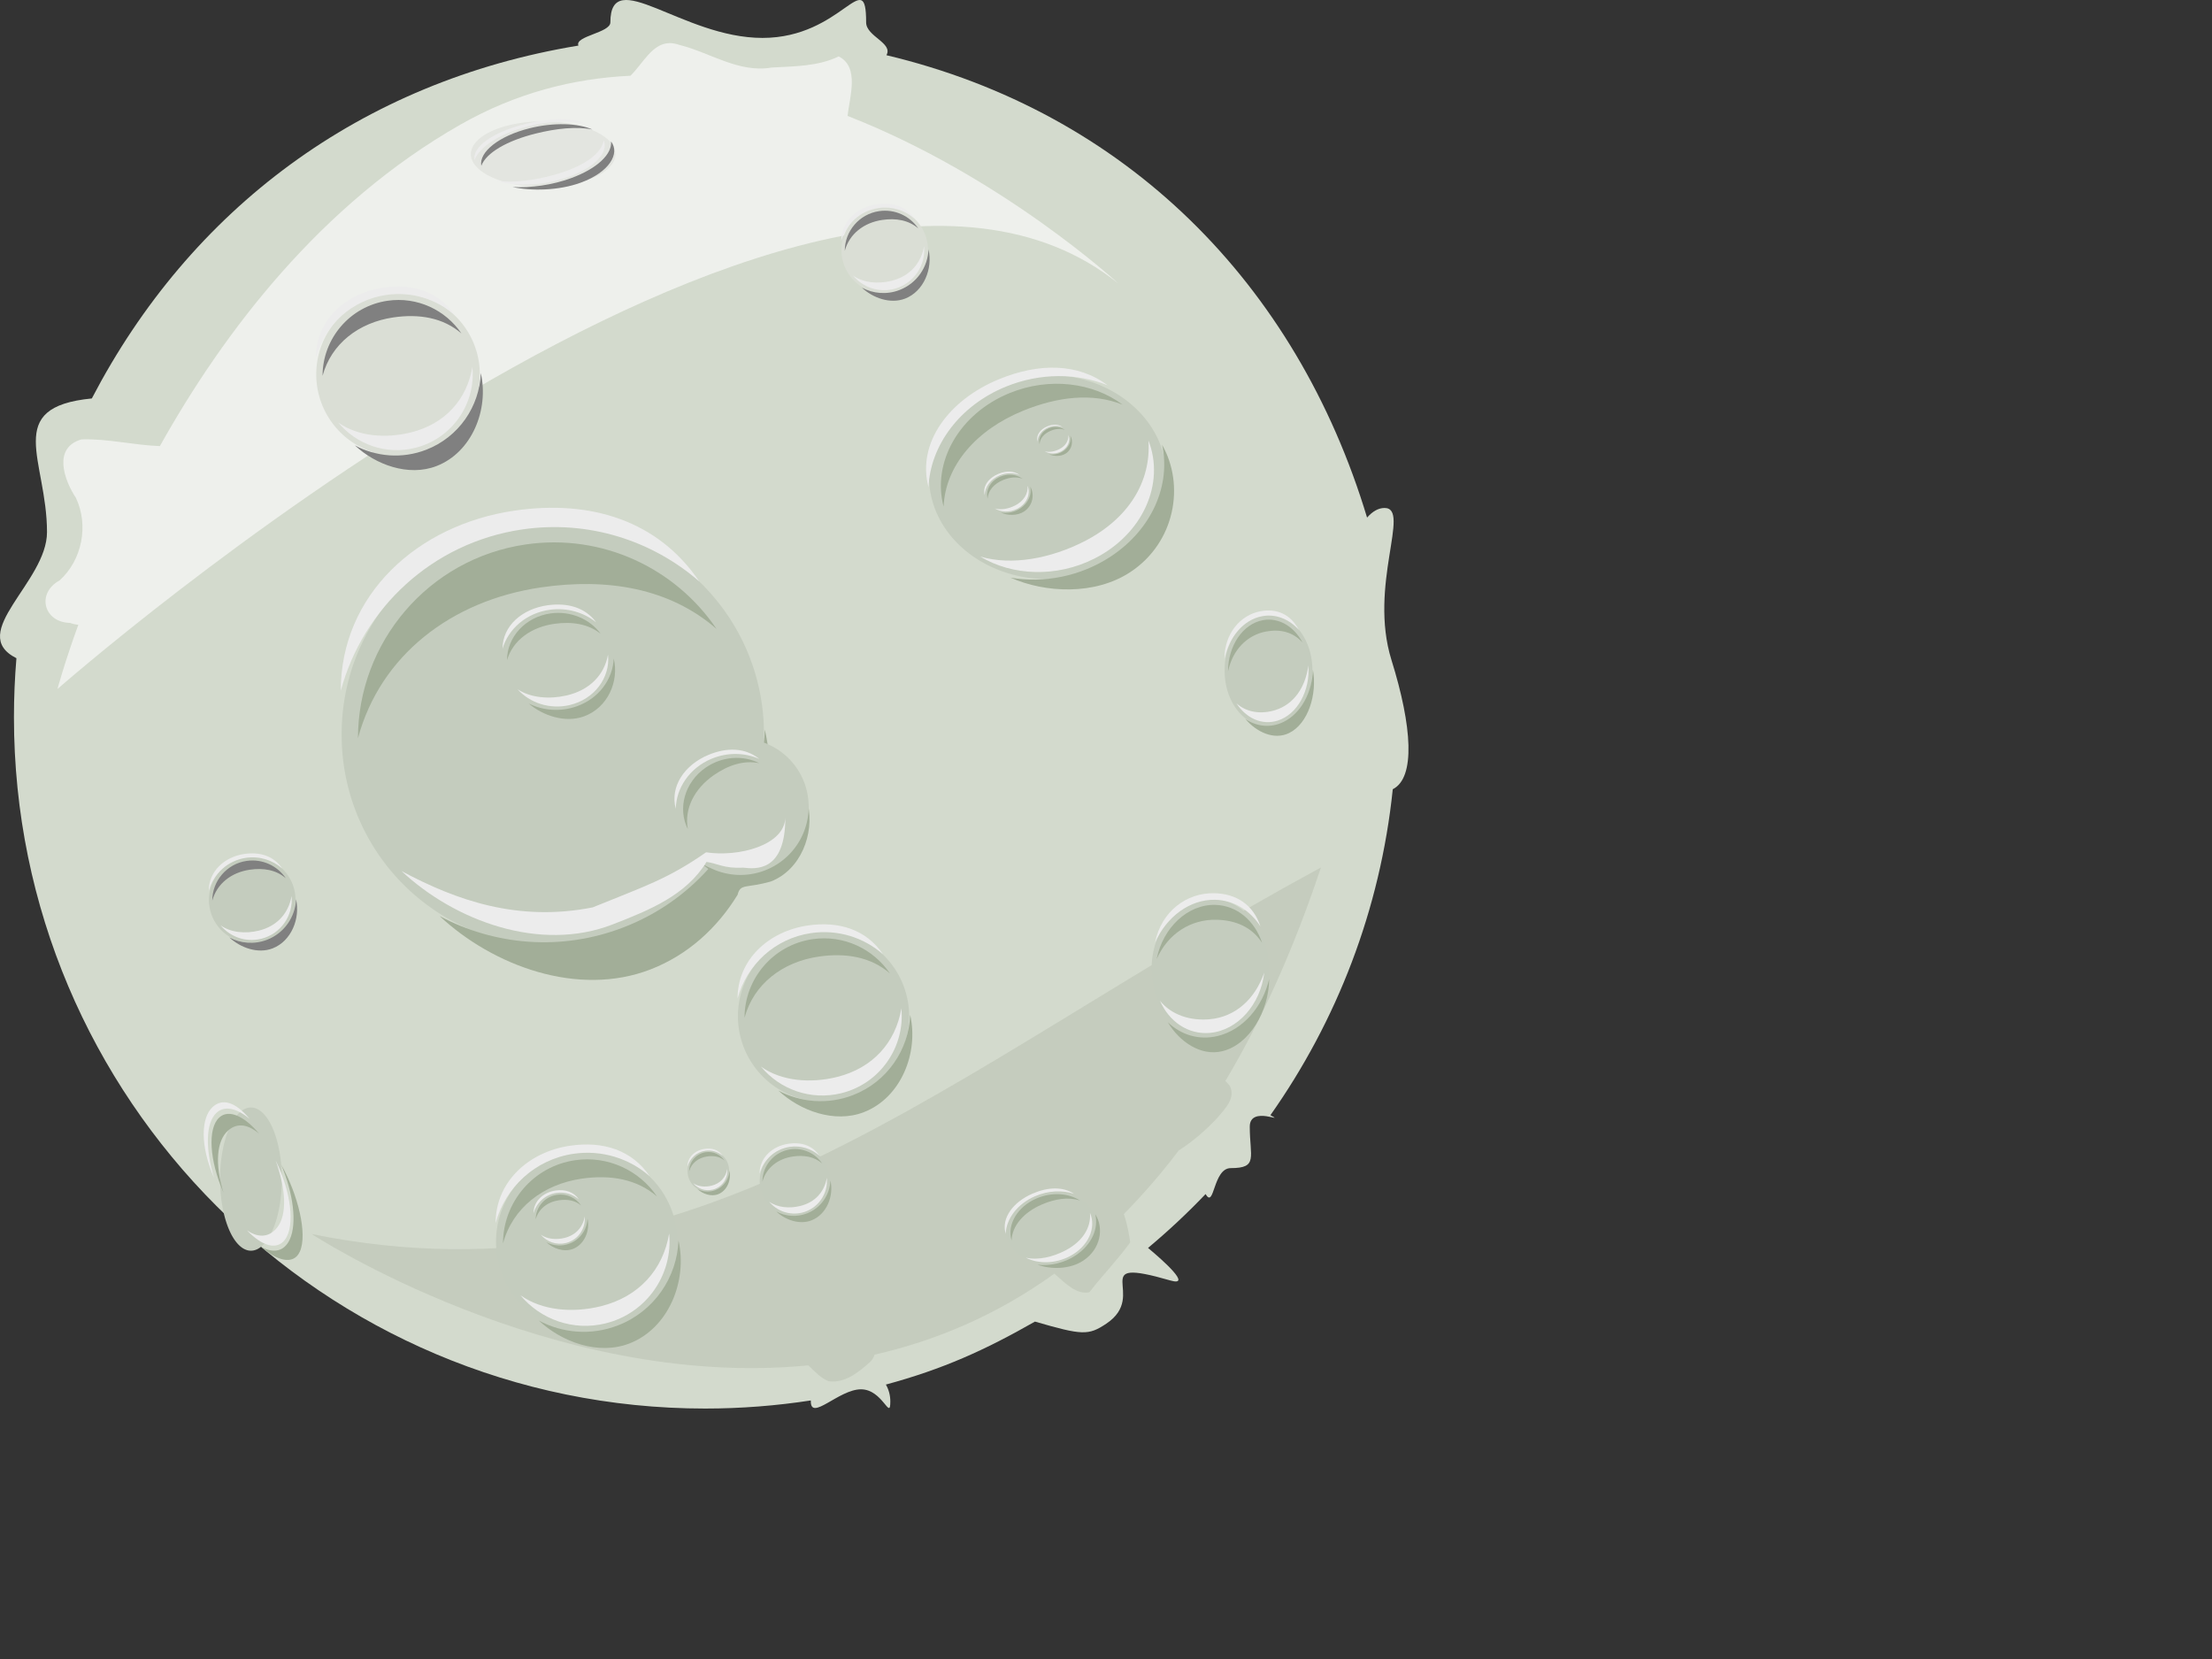 <?xml version="1.0"?><svg width="640" height="480" xmlns="http://www.w3.org/2000/svg">
 <rect width="100%" height="100%" fill="#333333" stroke="none"/>
 <g>
  <title>Layer 1</title>
  <g id="layer1">
   <g id="g3351">
    <path fill="#d7ded1" fill-opacity="0.976" fill-rule="nonzero" stroke-width="3.543" stroke-linecap="round" stroke-linejoin="round" stroke-miterlimit="4" stroke-dashoffset="0" d="m220.599,10.971c-23.184,0 -44,-21.336 -44,-4.5c0,3.034 -10.388,3.952 -9.25,6.719c-63.075,10.384 -112.233,47.321 -140.781,102.094c-25.903,2.512 -12.969,17.782 -12.969,38.688c0,14.476 -23.362,29.172 -8.844,36.469c-0.478,5.638 -0.719,11.333 -0.719,17.094c0,110.4 89.6,200 200,200c10.394,0 20.594,-0.813 30.562,-2.344c-0.003,0.092 0,0.188 0,0.281c0,5.796 8.152,-3.5 14.5,-3.5c6.348,0 8.5,9.296 8.5,3.5c0,-1.749 -0.452,-3.425 -1.281,-4.875c16.477,-4.456 28.623,-9.945 43.125,-18.219c13.65,3.946 15.436,4.087 20.656,0.594c12.485,-8.356 -6.219,-19.646 18.5,-12.5c6.446,1.864 -1.936,-5.666 -6.438,-9.406c5.842,-4.882 11.407,-10.086 16.656,-15.594c2.567,4.499 2.11,-7.5 7.281,-7.5c8.004,0 5.5,-3.168 5.5,-12c0,-6.263 10.724,-0.686 5.969,-3.312c19.205,-27.22 31.795,-59.44 35.406,-94.313c6.594,-3.316 5.625,-18.122 -0.375,-37.375c-6.734,-21.607 5.728,-44 -2,-44c-1.789,0 -3.489,0.987 -5.062,2.781c-20.423,-67.691 -69.766,-117.286 -139.062,-133.781c2.002,-3.556 -5.875,-5.423 -5.875,-9.5c0,-16.836 -6.816,4.5 -30,4.5z" id="path2506"/>
    <path fill="#eef0ec" fill-opacity="0.976" fill-rule="evenodd" stroke-width="1px" d="m193.568,12.477c-4.94,0.192 -7.521,5.872 -11.156,9.438c-16.426,0.764 -33.059,4.95 -49.125,14.094c-40.526,23.064 -68.586,60.085 -87.031,93.062c-7.61,-0.276 -15.181,-2.199 -22.688,-1.938c-8.372,2.418 -5.007,11.759 -1.594,16.938c3.743,7.9 1.8,17.966 -4.719,23.844c-6.807,3.746 -4.638,12.162 3.031,12.312c0.831,0.312 1.622,0.479 2.375,0.531c-4.152,11.467 -6.031,18.594 -6.031,18.594c0,0 216.365,-190.207 306.875,-117.375c0,0 -33.434,-30.92 -78.281,-48.438c0.585,-5.486 3.553,-14.122 -2.562,-17.219c-6.025,2.921 -12.851,2.84 -19.375,3.219c-9.622,1.651 -17.833,-4.358 -26.781,-6.562c-1.075,-0.374 -2.039,-0.535 -2.938,-0.5z" id="path2510"/>
    <path fill="#c4ccbd" fill-opacity="0.976" fill-rule="evenodd" stroke-width="1px" d="m382.193,250.977c-109.602,59.397 -180.308,128.69 -292.031,106.062c0,0 69.281,45.307 143.719,38c1.833,1.749 3.533,3.653 5.875,4.594c4.636,0.685 8.78,-2.673 12,-5.594c0.662,-0.636 1.062,-1.358 1.281,-2.094c17.636,-4.01 35.269,-11.372 52.031,-23.438c3.292,2.919 6.496,6.164 10.125,5.375c3.817,-4.948 8.389,-9.621 11.812,-14.438c-0.278,-2.014 -0.83,-5.317 -1.844,-8.188c5.445,-5.507 10.744,-11.602 15.875,-18.375c4.135,-2.654 7.908,-5.92 11.25,-9.531c2.111,-2.509 5.336,-5.637 3.531,-9.188c-0.322,-0.449 -0.8,-0.922 -1.281,-1.406c10.272,-17.184 19.596,-37.601 27.656,-61.781z" id="path2512"/>
   </g>
   <path fill="#c4ccbe" fill-rule="nonzero" stroke-width="3.543" stroke-linecap="round" stroke-linejoin="round" stroke-miterlimit="4" stroke-dashoffset="0" id="path2385" d="m221.035,212.504a61.089,61.089 0 1 1-122.177,0a61.089,61.089 0 1 1122.177,0z"/>
   <path fill="#a2ae98" fill-rule="nonzero" stroke-width="3.543" stroke-linecap="round" stroke-linejoin="round" stroke-miterlimit="4" stroke-dashoffset="0" id="path2387" d="m152.079,157.53c-28.201,4.12 -48.509,28.374 -48.509,56.06c6.434,-23.885 26.929,-39.835 52.949,-43.637c19.193,-2.804 37.207,0.191 50.787,12.003c-11.814,-17.482 -32.964,-27.679 -55.228,-24.426z"/>
   <path fill="#ececec" fill-rule="nonzero" stroke-width="3.543" stroke-linecap="round" stroke-linejoin="round" stroke-miterlimit="4" stroke-dashoffset="0" d="m148.832,147.744c-28.199,4.128 -50.247,24.459 -50.24,52.145c6.427,-23.887 26.481,-42.897 52.501,-46.705c19.192,-2.809 37.644,3.236 51.227,15.044c-11.819,-17.479 -31.226,-23.743 -53.489,-20.484z" id="path2392"/>
   <path fill="#a2ae98" fill-rule="nonzero" stroke-width="3.543" stroke-linecap="round" stroke-linejoin="round" stroke-miterlimit="4" stroke-dashoffset="0" id="path2394" d="m221.287,211.102c-0.237,6.156 -1.372,12.208 -3.312,17.969c1.491,-0.911 3.096,-1.633 4.812,-2.125c0.163,-5.346 -0.321,-10.683 -1.5,-15.844zm12.438,21.5c-0.308,7.989 -5.262,15.429 -13.188,18.5c-6.054,1.943 -11.391,3.158 -12.031,-4.031c-1.008,1.346 -2.071,2.639 -3.188,3.906c-0.683,-0.277 -1.381,-0.59 -2.031,-0.938c0.517,0.484 1.079,0.932 1.656,1.375c-6.502,7.247 -14.773,13.119 -24.469,16.875c-18.087,7.008 -37.411,5.241 -53.281,-3.25c15.41,14.413 40.051,23.566 61.031,15.438c10.818,-4.191 19.314,-11.992 25.188,-21.594c0.84,-3.346 2.378,-1.777 9.625,-3.844c8.589,-3.328 12.68,-13.714 10.688,-22.438z"/>
   <g id="g3468">
    <path fill="#c4ccbe" fill-rule="nonzero" stroke-width="3.543" stroke-linecap="round" stroke-linejoin="round" stroke-miterlimit="4" stroke-dashoffset="0" id="path2407" d="m195.988,359.301a26.238,26.238 0 1 1-52.476,0a26.238,26.238 0 1 152.476,0z"/>
    <path fill="#a2ae98" fill-rule="nonzero" stroke-width="3.543" stroke-linecap="round" stroke-linejoin="round" stroke-miterlimit="4" stroke-dashoffset="0" id="path2409" d="m166.371,335.69c-12.112,1.77 -20.835,12.187 -20.835,24.078c2.763,-10.259 11.566,-17.11 22.742,-18.743c8.244,-1.204 15.981,0.082 21.814,5.156c-5.074,-7.509 -14.158,-11.888 -23.721,-10.491z"/>
    <path fill="#ececec" fill-rule="nonzero" stroke-width="3.543" stroke-linecap="round" stroke-linejoin="round" stroke-miterlimit="4" stroke-dashoffset="0" d="m164.976,331.487c-12.112,1.773 -21.582,10.506 -21.578,22.397c2.761,-10.26 11.374,-18.425 22.55,-20.06c8.243,-1.207 16.168,1.39 22.003,6.462c-5.076,-7.508 -13.412,-10.198 -22.974,-8.798z" id="path2411"/>
    <path fill="#a2ae98" fill-rule="nonzero" stroke-width="3.543" stroke-linecap="round" stroke-linejoin="round" stroke-miterlimit="4" stroke-dashoffset="0" d="m182.107,388.709c11.414,-4.422 16.849,-18.207 14.201,-29.8c-0.409,10.617 -6.991,20.493 -17.523,24.573c-7.768,3.01 -16.073,2.241 -22.889,-1.406c6.619,6.19 17.2,10.124 26.211,6.632z" id="path2413"/>
    <path fill="#ececec" fill-rule="nonzero" stroke-width="3.543" stroke-linecap="round" stroke-linejoin="round" stroke-miterlimit="4" stroke-dashoffset="0" id="path2415" d="m175.205,382.894c11.883,-2.937 19.554,-14.151 18.4,-25.987c-1.755,10.479 -8.788,18.315 -19.752,21.024c-8.088,1.999 -16.977,1.306 -23.274,-3.177c5.779,6.981 15.245,10.458 24.627,8.14z"/>
   </g>
   <path fill="#c4ccbe" fill-rule="nonzero" stroke-width="3.543" stroke-linecap="round" stroke-linejoin="round" stroke-miterlimit="4" stroke-dashoffset="0" id="path2419" d="m85.5,260.356a12.524,12.524 0 1 1-25.048,0a12.524,12.524 0 1 125.048,0z"/>
   <path fill="#808080" fill-rule="nonzero" stroke-width="3.543" stroke-linecap="round" stroke-linejoin="round" stroke-miterlimit="4" stroke-dashoffset="0" id="path2421" d="m71.363,249.086c-5.781,0.845 -9.945,5.817 -9.945,11.493c1.319,-4.897 5.521,-8.167 10.855,-8.946c3.935,-0.575 7.628,0.039 10.412,2.461c-2.422,-3.584 -6.758,-5.674 -11.322,-5.008z"/>
   <path fill="#ececec" fill-rule="nonzero" stroke-width="3.543" stroke-linecap="round" stroke-linejoin="round" stroke-miterlimit="4" stroke-dashoffset="0" d="m70.698,247.08c-5.781,0.846 -10.301,5.014 -10.3,10.69c1.318,-4.897 5.429,-8.794 10.763,-9.575c3.935,-0.576 7.717,0.663 10.502,3.084c-2.423,-3.583 -6.402,-4.868 -10.966,-4.199z" id="path2423"/>
   <path fill="#808080" fill-rule="nonzero" stroke-width="3.543" stroke-linecap="round" stroke-linejoin="round" stroke-miterlimit="4" stroke-dashoffset="0" d="m78.874,274.393c5.448,-2.111 8.042,-8.691 6.778,-14.224c-0.195,5.068 -3.337,9.782 -8.364,11.729c-3.708,1.437 -7.672,1.07 -10.925,-0.671c3.159,2.955 8.21,4.832 12.511,3.166z" id="path2425"/>
   <path fill="#ececec" fill-rule="nonzero" stroke-width="3.543" stroke-linecap="round" stroke-linejoin="round" stroke-miterlimit="4" stroke-dashoffset="0" id="path2427" d="m75.58,271.617c5.672,-1.402 9.334,-6.755 8.783,-12.404c-0.838,5.002 -4.195,8.742 -9.428,10.035c-3.86,0.954 -8.103,0.623 -11.109,-1.517c2.758,3.332 7.277,4.992 11.755,3.885z"/>
   <path fill="#daded5" fill-rule="nonzero" stroke-width="3.543" stroke-linecap="round" stroke-linejoin="round" stroke-miterlimit="4" stroke-dashoffset="0" d="m138.827,108.316a23.663,23.663 0 1 1-47.326,0a23.663,23.663 0 1 147.326,0z" id="path2431"/>
   <path fill="#808080" fill-rule="nonzero" stroke-width="3.543" stroke-linecap="round" stroke-linejoin="round" stroke-miterlimit="4" stroke-dashoffset="0" d="m112.117,87.022c-10.924,1.596 -18.79,10.991 -18.79,21.715c2.492,-9.252 10.431,-15.431 20.51,-16.903c7.435,-1.086 14.412,0.074 19.673,4.65c-4.576,-6.772 -12.769,-10.722 -21.393,-9.462z" id="path2433"/>
   <path fill="#ececec" fill-rule="nonzero" stroke-width="3.543" stroke-linecap="round" stroke-linejoin="round" stroke-miterlimit="4" stroke-dashoffset="0" id="path2435" d="m110.859,83.231c-10.923,1.599 -19.464,9.475 -19.461,20.199c2.49,-9.253 10.258,-16.616 20.337,-18.092c7.434,-1.088 14.582,1.253 19.843,5.827c-4.578,-6.771 -12.096,-9.197 -20.719,-7.935z"/>
   <path fill="#808080" fill-rule="nonzero" stroke-width="3.543" stroke-linecap="round" stroke-linejoin="round" stroke-miterlimit="4" stroke-dashoffset="0" id="path2437" d="m126.308,134.838c10.294,-3.988 15.195,-16.42 12.807,-26.875c-0.369,9.575 -6.305,18.482 -15.803,22.162c-7.006,2.714 -14.495,2.021 -20.643,-1.268c5.969,5.583 15.512,9.13 23.639,5.982z"/>
   <path fill="#ececec" fill-rule="nonzero" stroke-width="3.543" stroke-linecap="round" stroke-linejoin="round" stroke-miterlimit="4" stroke-dashoffset="0" d="m120.083,129.593c10.717,-2.649 17.635,-12.763 16.594,-23.436c-1.582,9.45 -7.925,16.517 -17.814,18.961c-7.294,1.803 -15.311,1.178 -20.99,-2.865c5.212,6.296 13.749,9.432 22.21,7.341z" id="path2439"/>
   <path fill="#daded5" fill-rule="nonzero" stroke-width="3.543" stroke-linecap="round" stroke-linejoin="round" stroke-miterlimit="4" stroke-dashoffset="0" d="m268.5,72.356a12.524,12.524 0 1 1-25.048,0a12.524,12.524 0 1 125.048,0z" id="path2455"/>
   <path fill="#808080" fill-rule="nonzero" stroke-width="3.543" stroke-linecap="round" stroke-linejoin="round" stroke-miterlimit="4" stroke-dashoffset="0" d="m254.363,61.086c-5.781,0.845 -9.945,5.817 -9.945,11.493c1.319,-4.897 5.521,-8.167 10.855,-8.946c3.935,-0.575 7.628,0.039 10.412,2.461c-2.422,-3.584 -6.758,-5.674 -11.322,-5.008z" id="path2457"/>
   <path fill="#ececec" fill-rule="nonzero" stroke-width="3.543" stroke-linecap="round" stroke-linejoin="round" stroke-miterlimit="4" stroke-dashoffset="0" id="path2459" d="m253.698,59.08c-5.781,0.846 -10.301,5.014 -10.3,10.69c1.318,-4.897 5.429,-8.794 10.763,-9.575c3.935,-0.576 7.717,0.663 10.502,3.084c-2.423,-3.583 -6.402,-4.868 -10.966,-4.199z"/>
   <path fill="#808080" fill-rule="nonzero" stroke-width="3.543" stroke-linecap="round" stroke-linejoin="round" stroke-miterlimit="4" stroke-dashoffset="0" id="path2461" d="m261.874,86.393c5.448,-2.111 8.042,-8.691 6.778,-14.224c-0.195,5.068 -3.337,9.782 -8.364,11.729c-3.708,1.437 -7.672,1.07 -10.925,-0.671c3.159,2.955 8.21,4.832 12.511,3.166z"/>
   <path fill="#ececec" fill-rule="nonzero" stroke-width="3.543" stroke-linecap="round" stroke-linejoin="round" stroke-miterlimit="4" stroke-dashoffset="0" d="m258.58,83.617c5.672,-1.402 9.333,-6.755 8.783,-12.404c-0.837,5.002 -4.195,8.742 -9.428,10.035c-3.86,0.954 -8.103,0.623 -11.109,-1.517c2.758,3.332 7.277,4.992 11.755,3.885z" id="path2463"/>
   <g id="g3418">
    <path fill="#c4ccbe" fill-rule="nonzero" stroke-width="3.543" stroke-linecap="round" stroke-linejoin="round" stroke-miterlimit="4" stroke-dashoffset="0" id="path2491" d="m366.942,283.541a16.753,19.963 0 1 1-33.507,-6.676a16.753,19.963 0 1 133.507,6.676z"/>
    <path fill="#a2ae98" fill-rule="nonzero" stroke-width="3.543" stroke-linecap="round" stroke-linejoin="round" stroke-miterlimit="4" stroke-dashoffset="0" id="path2493" d="m351.611,261.809c-8.002,-0.195 -15.151,6.621 -16.954,15.669c3.32,-7.454 9.979,-11.546 17.363,-11.366c5.446,0.132 10.191,2.096 13.147,6.698c-2.102,-6.358 -7.238,-10.846 -13.556,-11z"/>
    <path fill="#ececec" fill-rule="nonzero" stroke-width="3.543" stroke-linecap="round" stroke-linejoin="round" stroke-miterlimit="4" stroke-dashoffset="0" d="m351.357,258.434c-8.002,-0.192 -15.373,5.247 -17.173,14.295c3.318,-7.455 10.056,-12.571 17.439,-12.394c5.446,0.131 10.113,3.114 13.07,7.715c-2.103,-6.358 -7.018,-9.465 -13.335,-9.617z" id="path2495"/>
    <path fill="#a2ae98" fill-rule="nonzero" stroke-width="3.543" stroke-linecap="round" stroke-linejoin="round" stroke-miterlimit="4" stroke-dashoffset="0" d="m353.621,304.15c7.959,-1.912 13.518,-11.709 13.585,-20.866c-1.871,8.025 -7.571,14.702 -14.914,16.467c-5.417,1.302 -10.602,-0.34 -14.402,-3.982c3.288,5.552 9.448,9.891 15.731,8.381z" id="path2497"/>
    <path fill="#ececec" fill-rule="nonzero" stroke-width="3.543" stroke-linecap="round" stroke-linejoin="round" stroke-miterlimit="4" stroke-dashoffset="0" id="path2499" d="m350.095,298.847c8.033,-0.723 14.631,-8.279 15.688,-17.43c-2.709,7.749 -8.387,12.816 -15.799,13.483c-5.467,0.492 -11.038,-1.166 -14.379,-5.378c2.632,6.047 8.149,9.896 14.491,9.326z"/>
   </g>
   <path fill="#c4ccbe" fill-rule="nonzero" stroke-width="3.543" stroke-linecap="round" stroke-linejoin="round" stroke-miterlimit="4" stroke-dashoffset="0" d="m233.973,233.403a19.745,19.745 0 1 1-39.49,0a19.745,19.745 0 1 139.49,0z" id="path2524"/>
   <path fill="#ececec" fill-rule="nonzero" stroke-width="3.543" stroke-linecap="round" stroke-linejoin="round" stroke-miterlimit="4" stroke-dashoffset="0" d="m227.225,236.602c-0.308,7.989 -13.512,11.429 -22.938,10c-11.126,7.743 -17.651,9.767 -32.812,15.937c-21.587,4.258 -39.411,-2.009 -55.281,-10.5c15.41,14.413 40.051,23.566 61.031,15.437c10.818,-4.191 21.314,-8.492 27.188,-18.094c3.09,0.404 5.128,1.973 10.625,1.656c3.589,0.422 12.18,1.286 12.188,-14.438z" id="path2528"/>
   <path fill="#c4ccbe" fill-rule="nonzero" stroke-width="3.543" stroke-linecap="round" stroke-linejoin="round" stroke-miterlimit="4" stroke-dashoffset="0" d="m263.043,294.022a24.769,24.769 0 1 1-49.538,0a24.769,24.769 0 1 149.538,0z" id="path2568"/>
   <path fill="#a2ae98" fill-rule="nonzero" stroke-width="3.543" stroke-linecap="round" stroke-linejoin="round" stroke-miterlimit="4" stroke-dashoffset="0" d="m235.085,271.733c-11.434,1.671 -19.668,11.504 -19.668,22.73c2.609,-9.684 10.919,-16.152 21.469,-17.693c7.782,-1.137 15.086,0.078 20.592,4.867c-4.79,-7.088 -13.365,-11.222 -22.392,-9.904z" id="path2570"/>
   <path fill="#ececec" fill-rule="nonzero" stroke-width="3.543" stroke-linecap="round" stroke-linejoin="round" stroke-miterlimit="4" stroke-dashoffset="0" id="path2572" d="m233.768,267.765c-11.434,1.674 -20.373,9.917 -20.37,21.143c2.606,-9.685 10.737,-17.393 21.287,-18.937c7.782,-1.139 15.263,1.312 20.771,6.1c-4.792,-7.087 -12.661,-9.627 -21.687,-8.305z"/>
   <path fill="#a2ae98" fill-rule="nonzero" stroke-width="3.543" stroke-linecap="round" stroke-linejoin="round" stroke-miterlimit="4" stroke-dashoffset="0" id="path2574" d="m249.939,321.783c10.775,-4.175 15.905,-17.187 13.405,-28.131c-0.387,10.022 -6.6,19.345 -16.542,23.197c-7.333,2.841 -15.172,2.116 -21.607,-1.327c6.248,5.844 16.236,9.557 24.743,6.261z"/>
   <path fill="#ececec" fill-rule="nonzero" stroke-width="3.543" stroke-linecap="round" stroke-linejoin="round" stroke-miterlimit="4" stroke-dashoffset="0" d="m243.423,316.293c11.218,-2.772 18.459,-13.359 17.37,-24.531c-1.656,9.892 -8.296,17.289 -18.646,19.847c-7.635,1.887 -16.026,1.233 -21.971,-2.999c5.455,6.59 14.391,9.872 23.248,7.684z" id="path2576"/>
   <path fill="#e2e4df" fill-opacity="0.976" fill-rule="nonzero" stroke-width="3.543" stroke-linecap="round" stroke-linejoin="round" stroke-miterlimit="4" stroke-dashoffset="0" id="path2597" d="m176.588,41.092a19.432,8.817 0 1 1-38.864,7.004a19.432,8.817 0 1 138.864,-7.004z"/>
   <path fill="#808080" fill-rule="nonzero" stroke-width="3.543" stroke-linecap="round" stroke-linejoin="round" stroke-miterlimit="4" stroke-dashoffset="0" id="path2599" d="m153.224,37.11c-8.863,2.211 -14.692,6.876 -13.972,10.872c1.425,-3.816 7.53,-7.293 15.708,-9.334c6.032,-1.505 11.84,-2.105 16.467,-1.179c-4.213,-1.846 -11.206,-2.105 -18.203,-0.36z"/>
   <path fill="#ececec" fill-rule="nonzero" stroke-width="3.543" stroke-linecap="round" stroke-linejoin="round" stroke-miterlimit="4" stroke-dashoffset="0" d="m151.937,35.884c-8.863,2.212 -15.347,6.411 -14.624,10.406c1.423,-3.816 7.308,-7.71 15.485,-9.751c6.032,-1.506 12.058,-1.691 16.686,-0.765c-4.214,-1.845 -10.55,-1.637 -17.547,0.11z" id="path2601"/>
   <path fill="#808080" fill-rule="nonzero" stroke-width="3.543" stroke-linecap="round" stroke-linejoin="round" stroke-miterlimit="4" stroke-dashoffset="0" d="m168.089,52.827c8.185,-3.01 11.375,-8.367 8.712,-11.91c0.34,3.622 -3.936,7.82 -11.489,10.597c-5.571,2.048 -11.767,2.898 -17.036,2.582c5.277,1.197 13.351,1.107 19.813,-1.27z" id="path2603"/>
   <path fill="#ececec" fill-rule="nonzero" stroke-width="3.543" stroke-linecap="round" stroke-linejoin="round" stroke-miterlimit="4" stroke-dashoffset="0" id="path2605" d="m162.625,51.794c8.623,-2.573 13.625,-7.365 12.053,-11.189c-0.665,3.756 -5.399,7.327 -13.355,9.702c-5.869,1.751 -12.494,2.705 -17.429,2.039c4.703,1.575 11.924,1.48 18.732,-0.552z"/>
   <path fill="#c4ccbe" fill-rule="nonzero" stroke-width="3.543" stroke-linecap="round" stroke-linejoin="round" stroke-miterlimit="4" stroke-dashoffset="0" id="path2621" d="m81.384,337.302a8.779,20.358 0 1 1-17.558,7.696a8.779,20.358 0 1 117.558,-7.696z"/>
   <path fill="#a2ae98" fill-rule="nonzero" stroke-width="3.543" stroke-linecap="round" stroke-linejoin="round" stroke-miterlimit="4" stroke-dashoffset="0" id="path2623" d="m63.445,323.325c-3.451,3.149 -2.827,12.511 1.217,21.738c-2.564,-8.365 -1.949,-14.972 1.235,-17.878c2.349,-2.143 5.375,-2.28 9.052,0.801c-4.251,-5.082 -8.78,-7.148 -11.505,-4.661z"/>
   <path fill="#ececec" fill-rule="nonzero" stroke-width="3.543" stroke-linecap="round" stroke-linejoin="round" stroke-miterlimit="4" stroke-dashoffset="0" d="m61.548,320.269c-3.45,3.152 -3.648,11.316 0.397,20.542c-2.566,-8.365 -2.46,-15.964 0.723,-18.872c2.348,-2.145 5.882,-1.293 9.559,1.787c-4.252,-5.081 -7.955,-5.946 -10.679,-3.457z" id="path2625"/>
   <path fill="#a2ae98" fill-rule="nonzero" stroke-width="3.543" stroke-linecap="round" stroke-linejoin="round" stroke-miterlimit="4" stroke-dashoffset="0" d="m86.741,362.156c2.315,-5.105 -0.555,-16.598 -5.383,-25.204c3.474,8.298 4.63,16.926 2.494,21.636c-1.576,3.475 -4.615,4.096 -8.136,2.266c4.32,3.832 9.198,5.333 11.025,1.302z" id="path2627"/>
   <path fill="#ececec" fill-rule="nonzero" stroke-width="3.543" stroke-linecap="round" stroke-linejoin="round" stroke-miterlimit="4" stroke-dashoffset="0" id="path2629" d="m82.454,358.656c2.977,-4.021 1.73,-13.848 -2.681,-22.861c2.977,8.388 3.288,15.499 0.541,19.21c-2.026,2.737 -5.236,3.503 -8.868,0.948c4.308,4.569 8.657,5.879 11.008,2.704z"/>
   <g id="g3633">
    <path fill="#c4ccbe" fill-rule="nonzero" stroke-width="3.543" stroke-linecap="round" stroke-linejoin="round" stroke-miterlimit="4" stroke-dashoffset="0" d="m335.946,129.235a32.798,28.234 0 1 1-65.597,17.526a32.798,28.234 0 1 165.597,-17.526z" id="path2443"/>
    <path fill="#a2ae98" fill-rule="nonzero" stroke-width="3.543" stroke-linecap="round" stroke-linejoin="round" stroke-miterlimit="4" stroke-dashoffset="0" d="m292.135,113.719c-14.632,5.949 -22.541,20.072 -19.122,32.868c0.505,-11.962 9.539,-22.274 23.04,-27.764c9.958,-4.049 20,-5.249 28.75,-1.737c-8.502,-6.385 -21.116,-8.064 -32.668,-3.367z" id="path2445"/>
    <path fill="#ececec" fill-rule="nonzero" stroke-width="3.543" stroke-linecap="round" stroke-linejoin="round" stroke-miterlimit="4" stroke-dashoffset="0" id="path2447" d="m289.183,109.662c-14.631,5.953 -23.957,18.512 -20.535,31.307c0.501,-11.962 8.921,-23.625 22.42,-29.117c9.957,-4.051 20.611,-3.904 29.362,-0.395c-8.504,-6.383 -19.697,-6.494 -31.247,-1.795z"/>
    <path fill="#a2ae98" fill-rule="nonzero" stroke-width="3.543" stroke-linecap="round" stroke-linejoin="round" stroke-miterlimit="4" stroke-dashoffset="0" id="path2449" d="m327.048,165.516c12.997,-8.571 15.827,-25.219 9.184,-36.809c2.54,11.561 -2.848,24.387 -14.84,32.295c-8.845,5.833 -19.447,7.779 -29.016,6.131c10.054,4.451 24.411,5.15 34.671,-1.617z"/>
    <path fill="#ececec" fill-rule="nonzero" stroke-width="3.543" stroke-linecap="round" stroke-linejoin="round" stroke-miterlimit="4" stroke-dashoffset="0" d="m316.748,161.563c14.01,-7.129 20.375,-21.758 15.53,-34.108c0.819,11.862 -5.72,22.643 -18.647,29.22c-9.535,4.852 -20.846,7.075 -30.007,4.354c9.231,5.582 22.064,6.162 33.125,0.534z" id="path2451"/>
    <g id="g2530">
     <path fill="#a2ae98" fill-rule="nonzero" stroke-width="3.543" stroke-linecap="round" stroke-linejoin="round" stroke-miterlimit="4" stroke-dashoffset="0" id="path2534" d="m289.486,137.875c-2.857,1.161 -4.401,3.919 -3.733,6.417c0.099,-2.335 1.862,-4.349 4.498,-5.42c1.944,-0.79 3.905,-1.025 5.613,-0.339c-1.66,-1.247 -4.122,-1.574 -6.378,-0.657z"/>
     <path fill="#ececec" fill-rule="nonzero" stroke-width="3.543" stroke-linecap="round" stroke-linejoin="round" stroke-miterlimit="4" stroke-dashoffset="0" d="m288.91,137.083c-2.856,1.162 -4.677,3.614 -4.009,6.112c0.098,-2.335 1.742,-4.612 4.377,-5.684c1.944,-0.791 4.024,-0.762 5.732,-0.077c-1.66,-1.246 -3.845,-1.268 -6.1,-0.35z" id="path2536"/>
     <path fill="#a2ae98" fill-rule="nonzero" stroke-width="3.543" stroke-linecap="round" stroke-linejoin="round" stroke-miterlimit="4" stroke-dashoffset="0" d="m296.302,147.987c2.537,-1.673 3.09,-4.923 1.793,-7.186c0.496,2.257 -0.556,4.761 -2.897,6.305c-1.727,1.139 -3.797,1.519 -5.665,1.197c1.963,0.869 4.766,1.005 6.769,-0.316z" id="path2538"/>
     <path fill="#ececec" fill-rule="nonzero" stroke-width="3.543" stroke-linecap="round" stroke-linejoin="round" stroke-miterlimit="4" stroke-dashoffset="0" id="path2540" d="m294.291,147.216c2.735,-1.392 3.978,-4.248 3.032,-6.659c0.16,2.316 -1.117,4.42 -3.64,5.705c-1.862,0.947 -4.07,1.381 -5.858,0.85c1.802,1.09 4.307,1.203 6.467,0.104z"/>
    </g>
    <g id="g3535">
     <path fill="#a2ae98" fill-rule="nonzero" stroke-width="3.543" stroke-linecap="round" stroke-linejoin="round" stroke-miterlimit="4" stroke-dashoffset="0" d="m303.472,123.913c-2.058,0.837 -3.171,2.823 -2.69,4.623c0.071,-1.683 1.342,-3.133 3.241,-3.905c1.401,-0.57 2.813,-0.738 4.044,-0.244c-1.196,-0.898 -2.97,-1.134 -4.595,-0.474z" id="path3539"/>
     <path fill="#ececec" fill-rule="nonzero" stroke-width="3.543" stroke-linecap="round" stroke-linejoin="round" stroke-miterlimit="4" stroke-dashoffset="0" id="path3541" d="m303.057,123.342c-2.058,0.837 -3.37,2.604 -2.889,4.404c0.07,-1.683 1.255,-3.323 3.154,-4.096c1.401,-0.57 2.899,-0.549 4.13,-0.056c-1.196,-0.898 -2.771,-0.914 -4.395,-0.252z"/>
     <path fill="#a2ae98" fill-rule="nonzero" stroke-width="3.543" stroke-linecap="round" stroke-linejoin="round" stroke-miterlimit="4" stroke-dashoffset="0" id="path3543" d="m308.383,131.199c1.828,-1.206 2.226,-3.547 1.292,-5.178c0.357,1.626 -0.401,3.43 -2.087,4.543c-1.244,0.821 -2.736,1.094 -4.082,0.862c1.414,0.626 3.434,0.724 4.877,-0.227z"/>
     <path fill="#ececec" fill-rule="nonzero" stroke-width="3.543" stroke-linecap="round" stroke-linejoin="round" stroke-miterlimit="4" stroke-dashoffset="0" d="m306.934,130.643c1.971,-1.003 2.866,-3.061 2.184,-4.798c0.115,1.669 -0.805,3.185 -2.623,4.11c-1.341,0.682 -2.932,0.995 -4.221,0.612c1.298,0.785 3.104,0.867 4.659,0.075z" id="path3545"/>
    </g>
   </g>
   <path fill="#c4ccbe" fill-rule="nonzero" stroke-width="3.543" stroke-linecap="round" stroke-linejoin="round" stroke-miterlimit="4" stroke-dashoffset="0" d="m177.372,190.748a15.952,14.752 0 1 1-31.905,0a15.952,14.752 0 1 131.905,0z" id="path3289"/>
   <path fill="#a2ae98" fill-rule="nonzero" stroke-width="3.543" stroke-linecap="round" stroke-linejoin="round" stroke-miterlimit="4" stroke-dashoffset="0" d="m159.365,177.473c-7.364,0.995 -12.668,6.852 -12.667,13.537c1.68,-5.768 7.032,-9.62 13.827,-10.538c5.012,-0.677 9.716,0.046 13.262,2.899c-3.085,-4.222 -8.608,-6.684 -14.422,-5.898z" id="path3291"/>
   <path fill="#ececec" fill-rule="nonzero" stroke-width="3.543" stroke-linecap="round" stroke-linejoin="round" stroke-miterlimit="4" stroke-dashoffset="0" id="path3293" d="m158.517,175.11c-7.364,0.997 -13.121,5.906 -13.119,12.592c1.678,-5.768 6.915,-10.359 13.71,-11.279c5.012,-0.678 9.83,0.781 13.377,3.633c-3.086,-4.221 -8.154,-5.733 -13.968,-4.947z"/>
   <path fill="#a2ae98" fill-rule="nonzero" stroke-width="3.543" stroke-linecap="round" stroke-linejoin="round" stroke-miterlimit="4" stroke-dashoffset="0" id="path3295" d="m168.932,207.282c6.94,-2.486 10.244,-10.236 8.634,-16.754c-0.249,5.969 -4.25,11.522 -10.654,13.816c-4.723,1.692 -9.772,1.26 -13.916,-0.79c4.024,3.48 10.457,5.692 15.936,3.729z"/>
   <path fill="#ececec" fill-rule="nonzero" stroke-width="3.543" stroke-linecap="round" stroke-linejoin="round" stroke-miterlimit="4" stroke-dashoffset="0" d="m164.736,204.012c7.225,-1.651 11.889,-7.956 11.187,-14.61c-1.067,5.891 -5.343,10.297 -12.009,11.82c-4.917,1.124 -10.322,0.734 -14.151,-1.786c3.514,3.925 9.269,5.88 14.973,4.576z" id="path3297"/>
   <g id="g3356">
    <path fill="#c4ccbe" fill-rule="nonzero" stroke-width="3.543" stroke-linecap="round" stroke-linejoin="round" stroke-miterlimit="4" stroke-dashoffset="0" d="m240.149,341.696a10.17,10.17 0 1 1-20.34,0a10.17,10.17 0 1 120.34,0z" id="path3358"/>
    <path fill="#a2ae98" fill-rule="nonzero" stroke-width="3.543" stroke-linecap="round" stroke-linejoin="round" stroke-miterlimit="4" stroke-dashoffset="0" d="m228.669,332.544c-4.695,0.686 -8.076,4.724 -8.076,9.333c1.071,-3.976 4.483,-6.632 8.815,-7.265c3.195,-0.467 6.194,0.032 8.455,1.998c-1.967,-2.91 -5.488,-4.608 -9.194,-4.066z" id="path3360"/>
    <path fill="#ececec" fill-rule="nonzero" stroke-width="3.543" stroke-linecap="round" stroke-linejoin="round" stroke-miterlimit="4" stroke-dashoffset="0" id="path3362" d="m228.129,330.915c-4.695,0.687 -8.365,4.072 -8.364,8.681c1.07,-3.977 4.409,-7.141 8.74,-7.775c3.195,-0.468 6.267,0.539 8.528,2.504c-1.968,-2.91 -5.198,-3.953 -8.905,-3.41z"/>
    <path fill="#a2ae98" fill-rule="nonzero" stroke-width="3.543" stroke-linecap="round" stroke-linejoin="round" stroke-miterlimit="4" stroke-dashoffset="0" id="path3364" d="m234.768,353.094c4.424,-1.714 6.53,-7.057 5.504,-11.55c-0.159,4.115 -2.71,7.943 -6.792,9.525c-3.011,1.167 -6.23,0.869 -8.872,-0.545c2.565,2.399 6.666,3.924 10.159,2.571z"/>
    <path fill="#ececec" fill-rule="nonzero" stroke-width="3.543" stroke-linecap="round" stroke-linejoin="round" stroke-miterlimit="4" stroke-dashoffset="0" d="m232.093,350.84c4.606,-1.138 7.579,-5.485 7.132,-10.072c-0.68,4.062 -3.406,7.099 -7.656,8.149c-3.135,0.775 -6.58,0.506 -9.021,-1.231c2.24,2.706 5.909,4.053 9.545,3.155z" id="path3366"/>
   </g>
   <g id="g3368">
    <path fill="#c4ccbe" fill-rule="nonzero" stroke-width="3.543" stroke-linecap="round" stroke-linejoin="round" stroke-miterlimit="4" stroke-dashoffset="0" id="path3370" d="m169.883,352.667a7.745,7.745 0 1 1-15.491,0a7.745,7.745 0 1 115.491,0z"/>
    <path fill="#a2ae98" fill-rule="nonzero" stroke-width="3.543" stroke-linecap="round" stroke-linejoin="round" stroke-miterlimit="4" stroke-dashoffset="0" id="path3372" d="m161.14,345.697c-3.576,0.522 -6.15,3.598 -6.15,7.108c0.816,-3.028 3.414,-5.051 6.713,-5.533c2.433,-0.356 4.717,0.024 6.439,1.522c-1.498,-2.217 -4.179,-3.509 -7.002,-3.097z"/>
    <path fill="#ececec" fill-rule="nonzero" stroke-width="3.543" stroke-linecap="round" stroke-linejoin="round" stroke-miterlimit="4" stroke-dashoffset="0" d="m160.728,344.456c-3.575,0.523 -6.371,3.101 -6.37,6.612c0.815,-3.029 3.358,-5.439 6.657,-5.922c2.433,-0.356 4.773,0.41 6.495,1.907c-1.499,-2.216 -3.959,-3.01 -6.782,-2.597z" id="path3374"/>
    <path fill="#a2ae98" fill-rule="nonzero" stroke-width="3.543" stroke-linecap="round" stroke-linejoin="round" stroke-miterlimit="4" stroke-dashoffset="0" d="m165.785,361.348c3.369,-1.305 4.974,-5.375 4.192,-8.797c-0.121,3.134 -2.064,6.049 -5.173,7.254c-2.293,0.888 -4.745,0.662 -6.757,-0.415c1.954,1.827 5.077,2.989 7.737,1.958z" id="path3376"/>
    <path fill="#ececec" fill-rule="nonzero" stroke-width="3.543" stroke-linecap="round" stroke-linejoin="round" stroke-miterlimit="4" stroke-dashoffset="0" id="path3378" d="m163.747,359.631c3.508,-0.867 5.772,-4.177 5.432,-7.671c-0.518,3.093 -2.594,5.406 -5.831,6.206c-2.387,0.59 -5.011,0.386 -6.871,-0.938c1.706,2.061 4.5,3.087 7.27,2.403z"/>
   </g>
   <g id="g3380">
    <path fill="#c4ccbe" fill-rule="nonzero" stroke-width="3.543" stroke-linecap="round" stroke-linejoin="round" stroke-miterlimit="4" stroke-dashoffset="0" d="m210.959,338.783a6.014,6.014 0 1 1-12.027,0a6.014,6.014 0 1 112.027,0z" id="path3382"/>
    <path fill="#a2ae98" fill-rule="nonzero" stroke-width="3.543" stroke-linecap="round" stroke-linejoin="round" stroke-miterlimit="4" stroke-dashoffset="0" d="m204.171,333.372c-2.776,0.406 -4.775,2.793 -4.775,5.519c0.633,-2.351 2.651,-3.922 5.212,-4.296c1.889,-0.276 3.663,0.019 5,1.182c-1.163,-1.721 -3.245,-2.725 -5.437,-2.405z" id="path3384"/>
    <path fill="#ececec" fill-rule="nonzero" stroke-width="3.543" stroke-linecap="round" stroke-linejoin="round" stroke-miterlimit="4" stroke-dashoffset="0" id="path3386" d="m203.851,332.408c-2.776,0.406 -4.946,2.408 -4.946,5.133c0.633,-2.352 2.607,-4.223 5.168,-4.598c1.889,-0.277 3.706,0.319 5.043,1.481c-1.163,-1.721 -3.074,-2.337 -5.266,-2.017z"/>
    <path fill="#a2ae98" fill-rule="nonzero" stroke-width="3.543" stroke-linecap="round" stroke-linejoin="round" stroke-miterlimit="4" stroke-dashoffset="0" id="path3388" d="m207.778,345.524c2.616,-1.014 3.862,-4.173 3.255,-6.83c-0.094,2.433 -1.602,4.697 -4.016,5.632c-1.781,0.69 -3.684,0.514 -5.246,-0.322c1.517,1.419 3.942,2.32 6.008,1.52z"/>
    <path fill="#ececec" fill-rule="nonzero" stroke-width="3.543" stroke-linecap="round" stroke-linejoin="round" stroke-miterlimit="4" stroke-dashoffset="0" d="m206.196,344.191c2.724,-0.673 4.482,-3.243 4.217,-5.956c-0.402,2.402 -2.014,4.198 -4.527,4.819c-1.854,0.458 -3.891,0.299 -5.334,-0.728c1.325,1.6 3.494,2.397 5.644,1.866z" id="path3390"/>
   </g>
   <g id="g3394">
    <path fill="#c4ccbe" fill-rule="nonzero" stroke-width="3.543" stroke-linecap="round" stroke-linejoin="round" stroke-miterlimit="4" stroke-dashoffset="0" id="path3396" d="m316.784,351.503a12.565,9.999 0 1 1-25.13,7.506a12.565,9.999 0 1 125.13,-7.506z"/>
    <path fill="#a2ae98" fill-rule="nonzero" stroke-width="3.543" stroke-linecap="round" stroke-linejoin="round" stroke-miterlimit="4" stroke-dashoffset="0" id="path3398" d="m299.913,346.741c-5.599,2.407 -8.591,7.624 -7.237,12.156c0.156,-4.305 3.592,-8.175 8.758,-10.395c3.811,-1.638 7.662,-2.254 11.033,-1.155c-3.285,-2.136 -8.133,-2.505 -12.554,-0.605z"/>
    <path fill="#ececec" fill-rule="nonzero" stroke-width="3.543" stroke-linecap="round" stroke-linejoin="round" stroke-miterlimit="4" stroke-dashoffset="0" d="m298.766,345.339c-5.599,2.408 -9.14,7.09 -7.784,11.622c0.154,-4.305 3.35,-8.648 8.516,-10.87c3.81,-1.639 7.901,-1.783 11.272,-0.685c-3.285,-2.135 -7.583,-1.968 -12.003,-0.067z" id="path3400"/>
    <path fill="#a2ae98" fill-rule="nonzero" stroke-width="3.543" stroke-linecap="round" stroke-linejoin="round" stroke-miterlimit="4" stroke-dashoffset="0" d="m313.483,364.696c4.963,-3.318 5.996,-9.348 3.409,-13.388c1.012,4.105 -1.015,8.81 -5.595,11.871c-3.378,2.258 -7.442,3.153 -11.121,2.738c3.874,1.412 9.389,1.398 13.307,-1.221z" id="path3402"/>
    <path fill="#ececec" fill-rule="nonzero" stroke-width="3.543" stroke-linecap="round" stroke-linejoin="round" stroke-miterlimit="4" stroke-dashoffset="0" id="path3404" d="m309.516,363.467c5.357,-2.819 7.754,-8.19 5.854,-12.535c0.352,4.244 -2.124,8.236 -7.066,10.837c-3.646,1.919 -7.981,2.926 -11.508,2.118c3.562,1.834 8.491,1.805 12.72,-0.42z"/>
   </g>
   <g id="g3406">
    <path fill="#c4ccbe" fill-rule="nonzero" stroke-width="3.543" stroke-linecap="round" stroke-linejoin="round" stroke-miterlimit="4" stroke-dashoffset="0" id="path3408" d="m379.709,193.974a12.693,16.156 0 1 1-25.385,0a12.693,16.156 0 1 125.385,0z"/>
    <path fill="#a2ae98" fill-rule="nonzero" stroke-width="3.543" stroke-linecap="round" stroke-linejoin="round" stroke-miterlimit="4" stroke-dashoffset="0" id="path3410" d="m365.382,179.436c-5.859,1.09 -10.079,7.504 -10.079,14.826c1.337,-6.317 5.595,-10.535 11.002,-11.541c3.988,-0.742 7.731,0.051 10.552,3.174c-2.455,-4.624 -6.849,-7.32 -11.475,-6.46z"/>
    <path fill="#ececec" fill-rule="nonzero" stroke-width="3.543" stroke-linecap="round" stroke-linejoin="round" stroke-miterlimit="4" stroke-dashoffset="0" d="m364.707,176.847c-5.859,1.092 -10.44,6.469 -10.439,13.791c1.335,-6.317 5.502,-11.345 10.908,-12.352c3.988,-0.743 7.821,0.856 10.644,3.979c-2.456,-4.623 -6.488,-6.279 -11.114,-5.417z" id="path3412"/>
    <path fill="#a2ae98" fill-rule="nonzero" stroke-width="3.543" stroke-linecap="round" stroke-linejoin="round" stroke-miterlimit="4" stroke-dashoffset="0" d="m372.994,212.082c5.522,-2.723 8.151,-11.211 6.87,-18.349c-0.198,6.537 -3.382,12.618 -8.477,15.131c-3.758,1.853 -7.775,1.38 -11.072,-0.866c3.202,3.812 8.32,6.234 12.68,4.084z" id="path3414"/>
    <path fill="#ececec" fill-rule="nonzero" stroke-width="3.543" stroke-linecap="round" stroke-linejoin="round" stroke-miterlimit="4" stroke-dashoffset="0" id="path3416" d="m369.655,208.501c5.749,-1.808 9.459,-8.714 8.901,-16.001c-0.849,6.452 -4.251,11.277 -9.555,12.946c-3.912,1.231 -8.212,0.804 -11.259,-1.956c2.796,4.298 7.375,6.44 11.913,5.012z"/>
   </g>
   <path fill="#a2ae98" fill-rule="nonzero" stroke-width="3.543" stroke-linecap="round" stroke-linejoin="round" stroke-miterlimit="4" stroke-dashoffset="0" id="path3425" d="m204.174,222.099c-6.112,4.226 -8.183,11.851 -5.152,17.81c-1.118,-5.903 1.906,-11.762 7.546,-15.662c4.16,-2.876 8.681,-4.365 13.135,-3.43c-4.664,-2.364 -10.703,-2.054 -15.529,1.282z"/>
   <path fill="#ececec" fill-rule="nonzero" stroke-width="3.543" stroke-linecap="round" stroke-linejoin="round" stroke-miterlimit="4" stroke-dashoffset="0" d="m204.924,218.433c-6.853,2.874 -11.139,9.11 -9.402,15.566c0.124,-6.006 3.99,-11.799 10.313,-14.45c4.664,-1.956 9.696,-1.797 13.862,0.036c-4.076,-3.275 -9.363,-3.421 -14.773,-1.152z" id="path3427"/>
  </g>
 </g>
</svg>